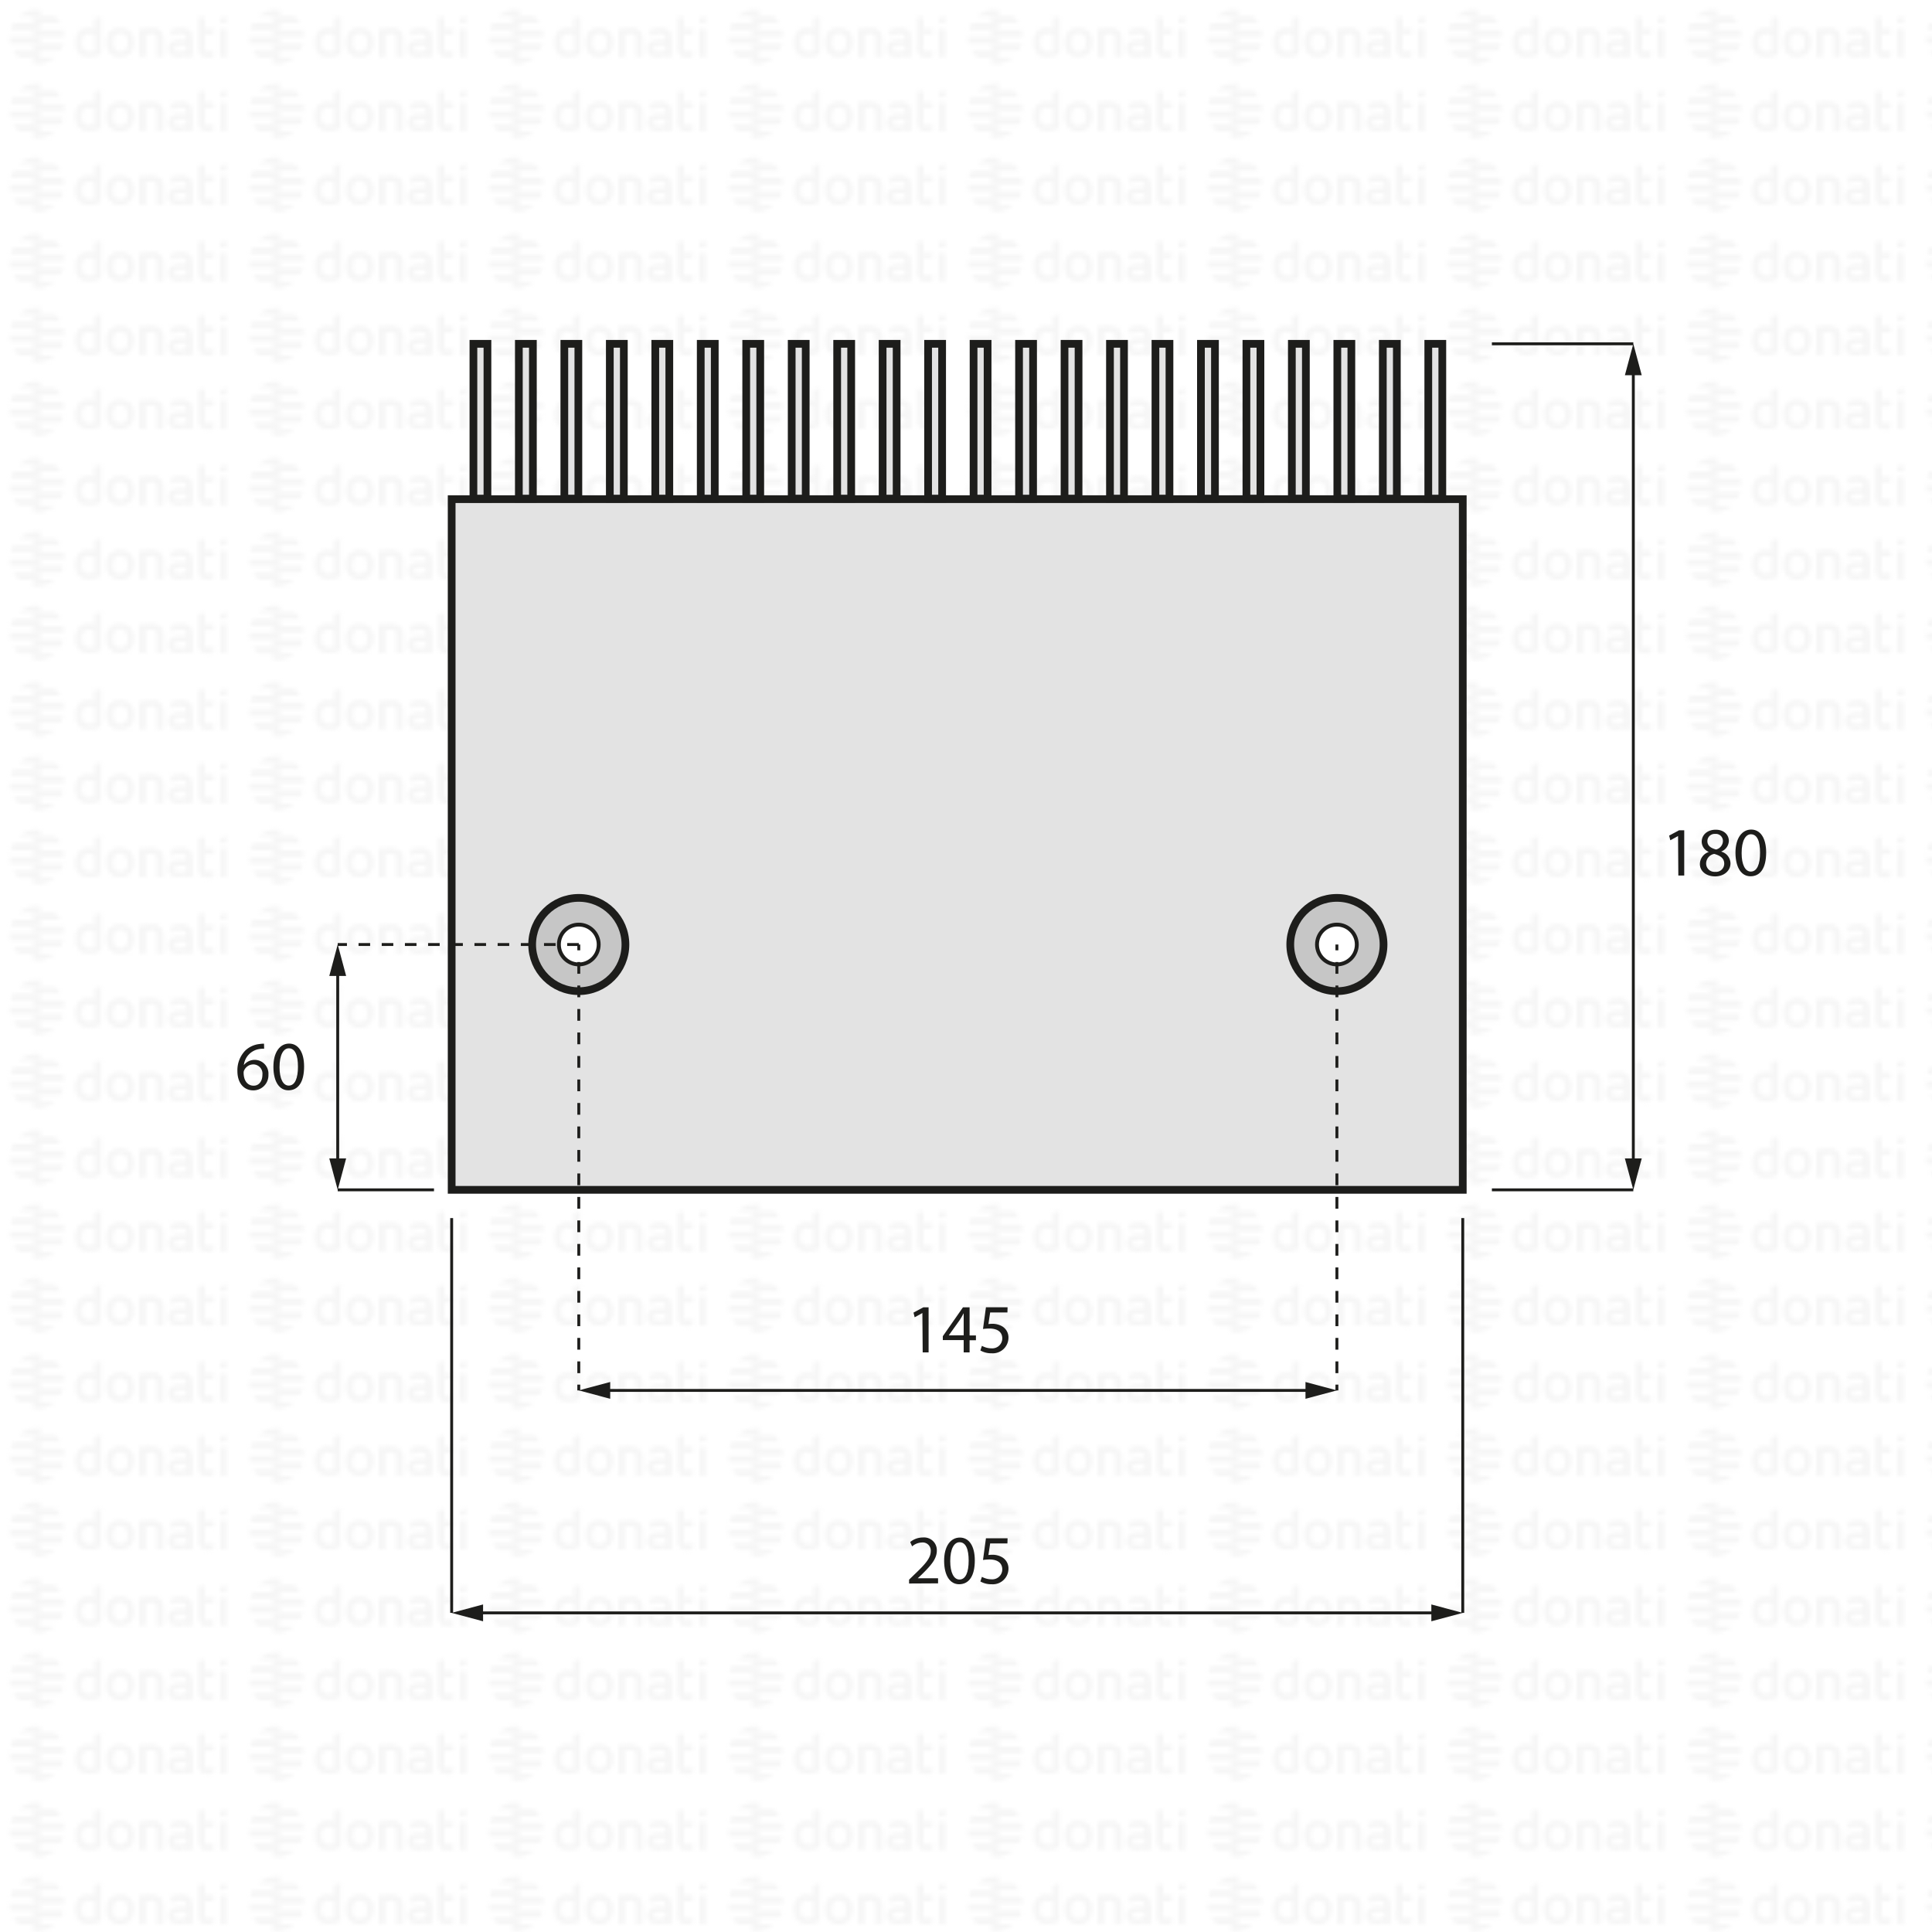 <svg xmlns="http://www.w3.org/2000/svg" xmlns:xlink="http://www.w3.org/1999/xlink" viewBox="0 0 500 500"><defs><style>.cls-1,.cls-10,.cls-5,.cls-9{fill:none;}.cls-2{fill:#f6f6f6;}.cls-3{fill:url(#DONATI_WATERMARK);}.cls-4{fill:#e3e3e3;}.cls-10,.cls-4,.cls-5,.cls-7,.cls-8,.cls-9{stroke:#1d1d1b;stroke-miterlimit:10;}.cls-4,.cls-7{stroke-width:2px;}.cls-10,.cls-5,.cls-9{stroke-width:0.75px;}.cls-6{fill:#1d1d1b;}.cls-7{fill:#c6c6c6;}.cls-8{fill:#fff;}.cls-9{stroke-dasharray:3.04 3.04;}.cls-10{stroke-dasharray:3;}</style><pattern id="DONATI_WATERMARK" data-name="DONATI WATERMARK" width="61.14" height="57.34" patternUnits="userSpaceOnUse" viewBox="0 0 61.14 57.34"><rect class="cls-1" width="61.14" height="57.34"/><polygon class="cls-2" points="8.55 51.31 8.55 51.31 9.43 51.31 10.57 51.31 10.57 51.31 9.43 51.31 8.55 51.31 8.55 51.31"/><polygon class="cls-2" points="8.55 53.08 8.55 53.08 9.23 53.08 10.57 53.08 10.57 53.08 9.23 53.08 8.55 53.08 8.55 53.08"/><polygon class="cls-2" points="10.57 44.26 10.57 44.26 9.69 44.26 8.55 44.26 8.55 44.26 9.69 44.26 10.57 44.26 10.57 44.26"/><path class="cls-2" d="M57,44.21V42.86l1.69-.33v1.68Zm1.69,1.41V53h-1.7V45.62ZM53,47.12v3.43a1.2,1.2,0,0,0,.14.76.82.82,0,0,0,.69.22,5.65,5.65,0,0,0,1.22-.2l.22,0v1.6a7.58,7.58,0,0,1-1.57.23c-1.56,0-2.38-.9-2.38-2.59V42.86L53,42.53v3.08h2.28v1.51ZM49.82,53H48.19v-.27l-.24.06a8.27,8.27,0,0,1-1.86.3c-1.61,0-2.6-.85-2.6-2.22,0-1.08.55-2.37,3.21-2.37h1.47v-.46c0-.76-.39-1.09-1.28-1.09a8.18,8.18,0,0,0-2.13.38l-.56.16v-1.6l.21-.06A8.73,8.73,0,0,1,47,45.42c1.82,0,2.86.95,2.86,2.62v2.74h0V53Zm-1.64-1.72V50h-1.6c-1.24,0-1.4.48-1.4.9s.11.8,1.1.8a6.43,6.43,0,0,0,1.39-.21l.51-.13ZM40.57,53v-4.7c0-.92-.41-1.32-1.35-1.32a5.76,5.76,0,0,0-1.49.21V53H36V45.6h1.64a8,8,0,0,1,1.65-.17c1.88,0,3,1,3,2.77V53Zm-5.88-3.77c0,2.37-1.39,3.85-3.62,3.85s-3.56-1.48-3.56-3.85,1.38-3.84,3.61-3.84,3.57,1.47,3.57,3.84Zm-1.73,0c0-1.53-.67-2.37-1.89-2.37-1.52,0-1.84,1.29-1.84,2.37s.33,2.38,1.89,2.38S33,50.34,33,49.26Zm-6.8,2.28a1.16,1.16,0,0,1-1,1.22,8,8,0,0,1-2.25.32c-2.17,0-3.47-1.42-3.47-3.79s1.24-3.84,3.4-3.84a5.54,5.54,0,0,1,1.62.29V42.86l.19,0,.61-.12.6-.11.29-.06v9Zm-1.69-.19V47.26A7,7,0,0,0,23,47c-1.23,0-1.83.75-1.83,2.27s.63,2.28,1.87,2.28a6,6,0,0,0,1.46-.2ZM10.63,47.79H8.55V46h7.84a6.92,6.92,0,0,1,.22,1.77Zm.75-3.53H8.55V42.49h5.67a7.07,7.07,0,0,1,1.45,1.77ZM9.89,49.55h6.5a7,7,0,0,1-.72,1.76H8.55V49.55Zm0,3.53h4.34a7,7,0,0,1-3.65,1.68h-.08a5.74,5.74,0,0,1-.93.07,7.79,7.79,0,0,1-1-.07h0V53.08Z"/><path class="cls-2" d="M9.88,53.08h-5a7.17,7.17,0,0,1-1.44-1.76h7.12v1.76Zm0-3.53H2.72a7.25,7.25,0,0,1-.22-1.76h8.07v1.76ZM9.22,46H2.72a6.82,6.82,0,0,1,.73-1.76h7.12V46Zm0-3.53H4.89a7.11,7.11,0,0,1,3.66-1.68h.07a7.3,7.3,0,0,1,.94-.07,7.93,7.93,0,0,1,1,.07h0v1.68Z"/><polygon class="cls-2" points="8.55 32.2 8.55 32.2 9.43 32.2 10.57 32.2 10.57 32.2 9.43 32.2 8.55 32.2 8.55 32.2"/><polygon class="cls-2" points="8.55 33.96 8.55 33.97 9.23 33.97 10.57 33.97 10.57 33.96 9.23 33.96 8.55 33.96 8.55 33.96"/><polygon class="cls-2" points="10.57 25.14 10.57 25.14 9.69 25.14 8.55 25.14 8.55 25.14 9.69 25.14 10.57 25.14 10.57 25.14"/><path class="cls-2" d="M57,25.09V23.74l1.69-.32v1.67Zm1.69,1.42v7.4h-1.7v-7.4ZM53,28v3.44a1.22,1.22,0,0,0,.14.76.85.85,0,0,0,.69.22,5.65,5.65,0,0,0,1.22-.2l.22,0v1.59A7.58,7.58,0,0,1,53.7,34c-1.56,0-2.38-.89-2.38-2.59V23.74L53,23.42v3.07h2.28V28Zm-3.19,5.91H48.19v-.27L48,33.7a8.27,8.27,0,0,1-1.86.3c-1.61,0-2.6-.84-2.6-2.21,0-1.08.55-2.37,3.21-2.37h1.47V29c0-.76-.39-1.1-1.28-1.1a8.63,8.63,0,0,0-2.13.38l-.56.17v-1.6l.21-.06A8.79,8.79,0,0,1,47,26.3c1.82,0,2.86,1,2.86,2.63v2.73h0v2.25ZM48.18,32.2V30.84h-1.6c-1.24,0-1.4.48-1.4.9s.11.79,1.1.79a6.43,6.43,0,0,0,1.39-.21l.51-.12Zm-7.61,1.71v-4.7c0-.92-.41-1.31-1.35-1.31a5.76,5.76,0,0,0-1.49.21v5.8H36V26.49h1.64a7.39,7.39,0,0,1,1.65-.17c1.88,0,3,1,3,2.77v4.81Zm-5.88-3.76c0,2.37-1.39,3.84-3.62,3.84s-3.56-1.47-3.56-3.84,1.38-3.85,3.61-3.85,3.57,1.47,3.57,3.85Zm-1.73,0c0-1.54-.67-2.38-1.89-2.38-1.52,0-1.84,1.29-1.84,2.38s.33,2.37,1.89,2.37S33,31.23,33,30.15Zm-6.8,2.27a1.16,1.16,0,0,1-1,1.23,8.39,8.39,0,0,1-2.25.32c-2.17,0-3.47-1.42-3.47-3.8s1.24-3.83,3.4-3.83a5.47,5.47,0,0,1,1.62.28V23.74l.19,0,.61-.12.6-.12.29,0v9Zm-1.69-.19V28.15a7,7,0,0,0-1.5-.26c-1.23,0-1.83.74-1.83,2.27s.63,2.27,1.87,2.27a5.52,5.52,0,0,0,1.46-.2ZM10.63,28.67H8.55V26.91h7.84a6.79,6.79,0,0,1,.22,1.76Zm.75-3.53H8.55V23.38h5.67a7,7,0,0,1,1.45,1.76Zm-1.49,5.3h6.5a7.32,7.32,0,0,1-.72,1.76H8.55V30.44Zm0,3.53h4.34a7,7,0,0,1-3.65,1.68h-.08a7.14,7.14,0,0,1-.93.07,6.27,6.27,0,0,1-1-.08h0V34Z"/><path class="cls-2" d="M9.88,34h-5A7,7,0,0,1,3.45,32.2h7.12V34Zm0-3.52H2.72a7.4,7.4,0,0,1-.22-1.77h8.07v1.77Zm-.67-3.53H2.72a6.88,6.88,0,0,1,.73-1.77h7.12v1.77Zm0-3.53H4.89a7,7,0,0,1,3.66-1.69h.07a7.3,7.3,0,0,1,.94-.07,7.93,7.93,0,0,1,1,.08h0v1.69Z"/><polygon class="cls-2" points="8.55 13.09 8.55 13.09 9.43 13.09 10.57 13.09 10.57 13.09 9.43 13.09 8.55 13.09 8.55 13.09"/><polygon class="cls-2" points="8.55 14.85 8.55 14.85 9.23 14.85 10.57 14.85 10.57 14.85 9.23 14.85 8.55 14.85 8.55 14.85"/><polygon class="cls-2" points="10.57 6.03 10.57 6.03 9.69 6.03 8.55 6.03 8.55 6.03 9.69 6.03 10.57 6.03 10.57 6.03"/><path class="cls-2" d="M57,6V4.63l1.69-.33V6ZM58.64,7.4v7.4h-1.7V7.4ZM53,8.89v3.43a1.2,1.2,0,0,0,.14.76.83.83,0,0,0,.69.23,5.89,5.89,0,0,0,1.22-.21l.22,0v1.6a7.58,7.58,0,0,1-1.57.23c-1.56,0-2.38-.9-2.38-2.59V4.63L53,4.3V7.38h2.28V8.89ZM49.82,14.8H48.19v-.27l-.24.06a8.27,8.27,0,0,1-1.86.3c-1.61,0-2.6-.85-2.6-2.22,0-1.08.55-2.37,3.21-2.37h1.47V9.84c0-.76-.39-1.09-1.28-1.09a8.18,8.18,0,0,0-2.13.38l-.56.16V7.7l.21-.06A8.46,8.46,0,0,1,47,7.19c1.82,0,2.86,1,2.86,2.63v2.73h0V14.8Zm-1.64-1.72V11.72h-1.6c-1.24,0-1.4.48-1.4.9s.11.8,1.1.8a6.43,6.43,0,0,0,1.39-.21l.51-.13ZM40.57,14.8V10.1c0-.92-.41-1.31-1.35-1.31a5.61,5.61,0,0,0-1.49.2V14.8H36V7.37h1.64v0a7.5,7.5,0,0,1,1.65-.18c1.88,0,3,1,3,2.77V14.8ZM34.69,11c0,2.37-1.39,3.85-3.62,3.85S27.51,13.4,27.51,11s1.38-3.84,3.61-3.84S34.69,8.66,34.69,11ZM33,11c0-1.53-.67-2.37-1.89-2.37-1.52,0-1.84,1.29-1.84,2.37s.33,2.38,1.89,2.38S33,12.12,33,11Zm-6.8,2.28a1.15,1.15,0,0,1-1,1.22,8,8,0,0,1-2.25.32c-2.17,0-3.47-1.42-3.47-3.79s1.24-3.84,3.4-3.84a5.54,5.54,0,0,1,1.62.29V4.63l.19,0,.61-.12.6-.11.29-.06v9Zm-1.69-.19V9A7,7,0,0,0,23,8.77c-1.23,0-1.83.75-1.83,2.27s.63,2.28,1.87,2.28a6,6,0,0,0,1.46-.2ZM10.63,9.56H8.55V7.79h7.84a6.92,6.92,0,0,1,.22,1.77ZM11.38,6H8.55V4.26h5.67A7.07,7.07,0,0,1,15.67,6ZM9.89,11.32h6.5a7.23,7.23,0,0,1-.72,1.77H8.55V11.32Zm0,3.53h4.34a7,7,0,0,1-3.65,1.68h-.08a5.74,5.74,0,0,1-.93.06,6.28,6.28,0,0,1-1-.07h0V14.85Z"/><path class="cls-2" d="M9.88,14.85h-5a7,7,0,0,1-1.44-1.76h7.12v1.76Zm0-3.53H2.72A7.25,7.25,0,0,1,2.5,9.56h8.07v1.76ZM9.22,7.79H2.72A7,7,0,0,1,3.45,6h7.12V7.79Zm0-3.53H4.89A7.11,7.11,0,0,1,8.55,2.58h.07a7.3,7.3,0,0,1,.94-.07,7.93,7.93,0,0,1,1,.07h0V4.26Z"/></pattern></defs><g id="WATERMARK"><rect class="cls-3" width="500" height="500"/></g><g id="ILLUSTRAZIONE"><rect class="cls-4" x="116.89" y="129.18" width="261.67" height="178.75"/><line class="cls-5" x1="116.89" y1="315.24" x2="116.89" y2="417.41"/><line class="cls-5" x1="378.56" y1="315.24" x2="378.56" y2="417.41"/><line class="cls-5" x1="123.54" y1="417.41" x2="371.92" y2="417.41"/><polygon class="cls-6" points="125.02 419.59 116.89 417.41 125.02 415.23 125.02 419.59"/><polygon class="cls-6" points="370.43 419.59 378.56 417.41 370.43 415.23 370.43 419.59"/><line class="cls-5" x1="156.43" y1="359.84" x2="339.35" y2="359.84"/><polygon class="cls-6" points="157.92 362.01 149.79 359.83 157.92 357.66 157.92 362.01"/><polygon class="cls-6" points="337.86 362.01 345.99 359.83 337.86 357.66 337.86 362.01"/><line class="cls-5" x1="386.1" y1="88.98" x2="422.7" y2="88.98"/><line class="cls-5" x1="386.1" y1="307.93" x2="422.7" y2="307.93"/><line class="cls-5" x1="422.7" y1="95.62" x2="422.7" y2="301.28"/><polygon class="cls-6" points="420.52 97.11 422.7 88.98 424.88 97.11 420.52 97.11"/><polygon class="cls-6" points="420.52 299.8 422.7 307.93 424.88 299.8 420.52 299.8"/><path class="cls-6" d="M434.28,216.36h0l-2,1.1-.31-1.21,2.56-1.37h1.35v11.71h-1.53Z"/><path class="cls-6" d="M439.93,223.62a3.34,3.34,0,0,1,2.32-3.14l0,0a2.9,2.9,0,0,1-1.85-2.63c0-1.86,1.56-3.12,3.62-3.12,2.27,0,3.4,1.43,3.4,2.89a3,3,0,0,1-1.93,2.73v.06a3.23,3.23,0,0,1,2.36,3c0,2-1.74,3.4-4,3.4C441.4,226.78,439.93,225.33,439.93,223.62Zm6.3-.08c0-1.42-1-2.1-2.57-2.55a2.53,2.53,0,0,0-2.11,2.41,2.15,2.15,0,0,0,2.34,2.23A2.12,2.12,0,0,0,446.23,223.54Zm-4.36-5.85c0,1.17.88,1.8,2.24,2.16a2.31,2.31,0,0,0,1.78-2.12,1.82,1.82,0,0,0-2-1.91A1.86,1.86,0,0,0,441.87,217.69Z"/><path class="cls-6" d="M457.08,220.61c0,4-1.47,6.17-4.06,6.17-2.29,0-3.84-2.14-3.88-6s1.7-6.09,4.07-6.09S457.08,216.88,457.08,220.61Zm-6.35.18c0,3,.94,4.77,2.38,4.77,1.62,0,2.39-1.89,2.39-4.88s-.74-4.77-2.38-4.77C451.74,215.91,450.73,217.6,450.73,220.79Z"/><path class="cls-6" d="M235.27,409.81v-1l1.24-1.2c3-2.85,4.34-4.36,4.36-6.12a2.09,2.09,0,0,0-2.33-2.29,4,4,0,0,0-2.48,1l-.5-1.12a5.12,5.12,0,0,1,3.31-1.18,3.29,3.29,0,0,1,3.58,3.4c0,2.16-1.57,3.9-4,6.28l-.94.87v0h5.26v1.32Z"/><path class="cls-6" d="M252.28,403.83c0,4-1.48,6.17-4.07,6.17-2.29,0-3.84-2.14-3.87-6s1.69-6.08,4.07-6.08S252.28,400.1,252.28,403.83Zm-6.36.18c0,3,.94,4.77,2.38,4.77,1.62,0,2.39-1.89,2.39-4.88s-.73-4.77-2.37-4.77C246.93,399.13,245.92,400.82,245.92,404Z"/><path class="cls-6" d="M260.72,399.44h-4.47l-.45,3a7.47,7.47,0,0,1,1-.07,5,5,0,0,1,2.52.63,3.33,3.33,0,0,1,1.67,3,4.05,4.05,0,0,1-4.35,4,5.74,5.74,0,0,1-2.92-.72l.4-1.2a5.19,5.19,0,0,0,2.5.65,2.59,2.59,0,0,0,2.77-2.54c0-1.52-1-2.6-3.37-2.6a12.94,12.94,0,0,0-1.62.13l.76-5.62h5.6Z"/><path class="cls-6" d="M238.71,339.81h0l-2,1.1-.3-1.21,2.56-1.37h1.35V350h-1.53Z"/><path class="cls-6" d="M249.4,350v-3.19H244v-1l5.22-7.48h1.71v7.28h1.64v1.24h-1.64V350Zm0-4.43V341.7c0-.61,0-1.22,0-1.84h0c-.36.69-.65,1.19-1,1.73l-2.86,4v0Z"/><path class="cls-6" d="M260.72,339.67h-4.47l-.45,3a7.47,7.47,0,0,1,1-.07,5,5,0,0,1,2.52.63,3.33,3.33,0,0,1,1.67,3,4.06,4.06,0,0,1-4.35,4,5.63,5.63,0,0,1-2.92-.73l.4-1.2a5.19,5.19,0,0,0,2.5.65,2.59,2.59,0,0,0,2.77-2.54c0-1.51-1-2.59-3.37-2.59a13.18,13.18,0,0,0-1.62.12l.76-5.62h5.6Z"/><path class="cls-6" d="M68.36,271.41a5.64,5.64,0,0,0-1.18.07,4.75,4.75,0,0,0-4.07,4.16h0a3.57,3.57,0,0,1,6.36,2.43,3.91,3.91,0,0,1-3.89,4.12c-2.51,0-4.14-1.94-4.14-5a7.32,7.32,0,0,1,2-5.27,6.31,6.31,0,0,1,3.74-1.73,8,8,0,0,1,1.15-.09Zm-.45,6.75a2.38,2.38,0,0,0-2.41-2.69,2.61,2.61,0,0,0-2.27,1.45,1.32,1.32,0,0,0-.18.7c0,1.92.92,3.35,2.58,3.35C67,281,67.91,279.83,67.91,278.16Z"/><path class="cls-6" d="M78.7,276c0,4-1.48,6.17-4.07,6.17-2.29,0-3.84-2.14-3.87-6s1.69-6.09,4.06-6.09S78.7,272.29,78.7,276Zm-6.36.18c0,3,.94,4.77,2.38,4.77,1.62,0,2.39-1.89,2.39-4.88s-.74-4.77-2.38-4.77C73.35,271.32,72.34,273,72.34,276.2Z"/><circle class="cls-7" cx="149.79" cy="244.44" r="12.07"/><circle class="cls-8" cx="149.79" cy="244.44" r="5.15"/><circle class="cls-7" cx="345.99" cy="244.44" r="12.07"/><circle class="cls-8" cx="345.99" cy="244.44" r="5.15"/><line class="cls-5" x1="149.79" y1="244.44" x2="149.79" y2="245.94"/><line class="cls-9" x1="149.79" y1="248.97" x2="149.79" y2="356.82"/><line class="cls-5" x1="149.79" y1="358.34" x2="149.79" y2="359.84"/><line class="cls-5" x1="345.99" y1="244.44" x2="345.99" y2="245.94"/><line class="cls-9" x1="345.99" y1="248.97" x2="345.99" y2="356.82"/><line class="cls-5" x1="345.99" y1="358.34" x2="345.99" y2="359.84"/><rect class="cls-4" x="122.52" y="88.98" width="3.63" height="40.06"/><rect class="cls-4" x="134.28" y="88.98" width="3.63" height="40.06"/><rect class="cls-4" x="146.05" y="88.98" width="3.63" height="40.06"/><rect class="cls-4" x="157.82" y="88.98" width="3.63" height="40.06"/><rect class="cls-4" x="169.59" y="88.98" width="3.63" height="40.06"/><rect class="cls-4" x="181.35" y="88.98" width="3.63" height="40.06"/><rect class="cls-4" x="193.12" y="88.98" width="3.63" height="40.06"/><rect class="cls-4" x="204.89" y="88.98" width="3.63" height="40.06"/><rect class="cls-4" x="216.66" y="88.98" width="3.63" height="40.06"/><rect class="cls-4" x="228.42" y="88.98" width="3.63" height="40.06"/><rect class="cls-4" x="240.19" y="88.98" width="3.63" height="40.06"/><rect class="cls-4" x="251.96" y="88.98" width="3.63" height="40.06"/><rect class="cls-4" x="263.73" y="88.98" width="3.63" height="40.06"/><rect class="cls-4" x="275.5" y="88.98" width="3.63" height="40.06"/><rect class="cls-4" x="287.26" y="88.98" width="3.63" height="40.06"/><rect class="cls-4" x="299.03" y="88.98" width="3.63" height="40.06"/><rect class="cls-4" x="310.8" y="88.98" width="3.63" height="40.06"/><rect class="cls-4" x="322.57" y="88.98" width="3.63" height="40.06"/><rect class="cls-4" x="334.33" y="88.98" width="3.63" height="40.06"/><rect class="cls-4" x="346.1" y="88.98" width="3.63" height="40.06"/><rect class="cls-4" x="357.87" y="88.98" width="3.63" height="40.06"/><rect class="cls-4" x="369.64" y="88.98" width="3.63" height="40.06"/><line class="cls-10" x1="149.79" y1="244.44" x2="87.4" y2="244.44"/><line class="cls-5" x1="112.32" y1="307.93" x2="87.4" y2="307.93"/><line class="cls-5" x1="87.4" y1="251.08" x2="87.4" y2="301.28"/><polygon class="cls-6" points="85.22 252.57 87.4 244.44 89.58 252.57 85.22 252.57"/><polygon class="cls-6" points="85.22 299.8 87.4 307.93 89.58 299.8 85.22 299.8"/></g><g id="CORNICE"><rect class="cls-1" width="500" height="500"/></g></svg>
